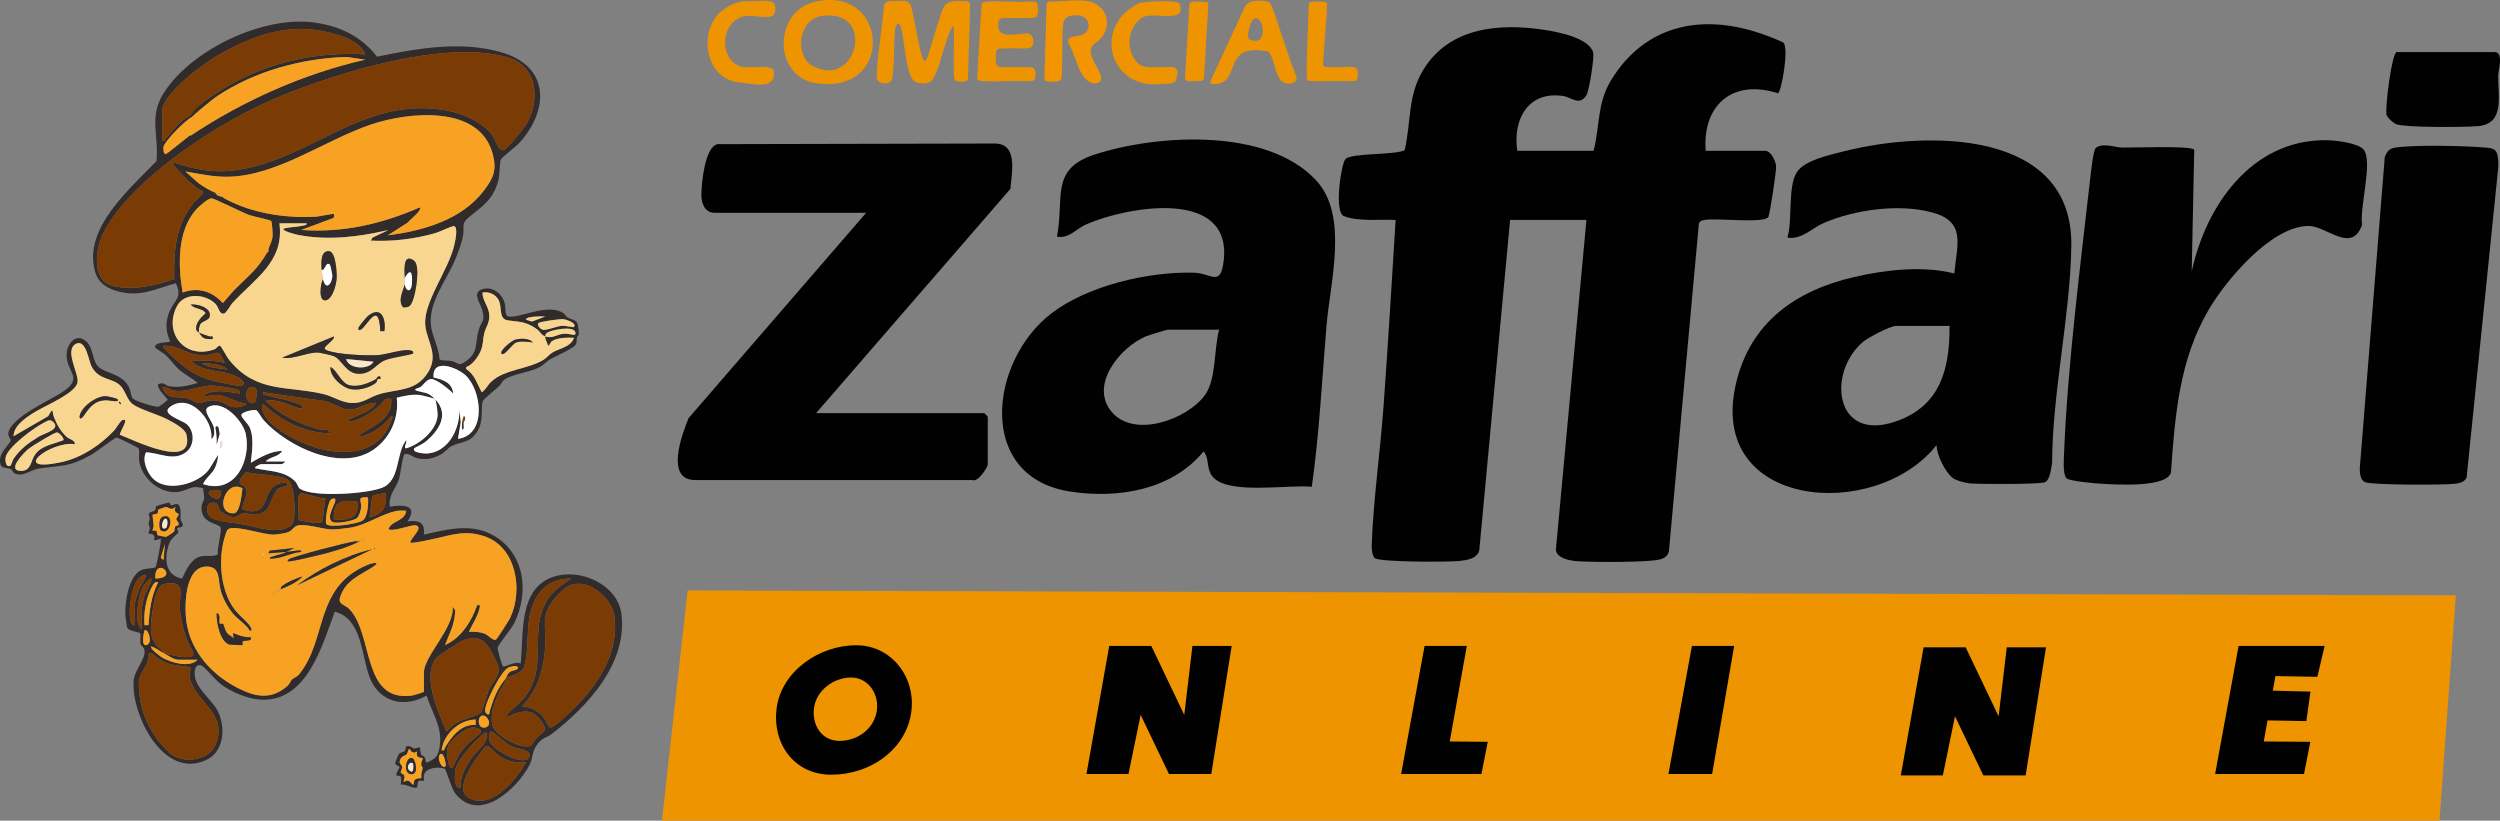 <svg width="650" height="213.374" id="b" xmlns="http://www.w3.org/2000/svg" viewBox="0 0 650 213.374"><rect x="0" y="0" width="650" height="213.374" fill="#808080" stroke="none"/><defs><style>.e{fill:#010101;}.f{fill:#fbb045;}.g{fill:#fff;}.h{fill:#fce7cd;}.i{fill:#f9d690;}.j{fill:#f29501;}.k{fill:#312c2b;}.l{fill:#f7a222;}.m{fill:#ee9400;}.n{fill:#7b3b04;}</style></defs><g id="c"><g id="d"><path class="e" d="M394.487,39.208h19.844c1.656-6.445.893-12.25,4.452-18.183,8.632-14.387,24.528-19.243,44.736-10.045,1.855.844-.438,13.516-1.302,13.246-12.495-3.908-19.621,3.887-18.74,14.982h15.478c1.458,0,2.742,2.625,2.83,4.046.077,1.244-1.639,12.64-2.029,13.181-1.261,1.752-13.328.152-16.59.755-.706.131-1.254.214-1.463,1.017l-7.797,85.224c-.338,1.052-.86,1.458-1.841,1.88-2.308.992-19.016.9-22.387.564-1.839-.183-4.955-.799-5.147-2.936l7.94-85.748h-19.844l-8.017,85.934c-.598,2.2-3.316,2.537-5.324,2.737-2.838.284-20.6.324-21.851-.761-.626-.543-.829-2.367-.798-3.232.435-12.137,2.25-24.489,3.117-36.624,1.144-16.01,2.135-32.042,3.11-48.058-3.885-.198-9.917.48-13.506-1.028-2.538-1.066-.641-13.646.462-14.801,1.56-1.635,12.531-.99,15.385-2.281,1.714-7.27.749-14.208,4.838-20.904,6.769-11.083,19.639-12.194,31.406-10.424,3.447.518,11.633,2.049,12.768,5.858.366,1.228-1.039,9.953-1.707,11.065-1.814,3.021-3.954.626-5.964.306-9.181-1.462-13.269,6.035-12.06,14.229h0Z"/><path class="e" d="M507.683,124.247c-2.024-1.627-4.058-5.857-4.206-8.494-15.848,20.059-59.854,16.651-52.099-16.133,3.736-15.796,15.447-24.071,30.696-27.597,8.147-1.884,17.94-2.992,26.048-.921.701-7.679,3.191-13.581-6.06-15.955-8.58-2.202-19.777-.625-27.853,2.809-3.102,1.319-5.73,4.409-9.49,3.837,1.415-4.587.022-13.252,2.476-17.052,2.008-3.109,8.87-4.561,12.513-5.471,21.23-5.304,59.315-5.757,58.837,24.716-.285,18.183-4.924,37.975-5,56.409-.289,1.416-.475,4.291-1.845,4.977-1.159.58-17.166.544-19.545.305-1.2-.121-3.57-.705-4.471-1.429h0ZM506.885,84.743h-13.953c-1.426,0-7.065,2.936-8.386,4.017-9.56,7.832-7.746,26.413,8.397,20.8,11.523-4.006,13.995-13.513,13.941-24.817Z"/><path class="e" d="M342.178,46.868c8.54,9.162,3.662,26.417,2.703,37.924-1.16,13.913-1.864,28.01-3.813,41.769-6.042-.623-21.386,2.098-25.611-2.429-1.958-2.098-.897-4.8-2.516-6.774-8.289,10.096-22.287,12.349-34.653,10.456-24.615-3.768-21.076-33.957-4.928-46.331,9.461-7.25,25.269-10.91,37.031-10.582,4.615.129,6.902,3.785,7.748-2.929,2.403-19.076-24.731-14.406-35.698-9.654-2.704,1.172-4.464,3.79-7.635,3.213,1.988-10.203-1.917-17.586,9.922-21.391,16.354-5.256,44.692-6.961,57.45,6.728h0ZM316.971,85.718h-13.333c-.298,0-5.047,1.459-5.706,1.735-6.73,2.825-14.786,12.699-8.873,19.666,5.894,6.945,19.631,1.888,24.188-4.351,3.059-4.188,2.334-11.988,3.724-17.05Z"/><path class="e" d="M212.17,107.423h43.719c.066,0,.93.864.93.93v12.403c0,.667-2.51,4.717-4.001,4.061l-71.993-.002c-7.958.069-3.575-11.773-1.789-16.11l46.157-53.375h-39.378c-2.55,0-3.486-2.472-3.458-4.653.039-3.123.87-12.471,4.211-13.198l71.83-.162c6.37-.178,4.675,7.421,4.302,11.802l-50.53,58.303h0Z"/><path class="e" d="M544.883,38.495c1.742-1.495,5.054-.146,6.952-.123,2.722.032,17.905-.543,18.668.553l-.659,31.673c3.695-17.092,15.458-34.151,34.727-34.154,2.401,0,8.498.668,9.978,2.465,2.476,3.004-1.129,15.199-.406,19.551-2.696,7.608-9.125.308-13.913.297-9.642-.021-21.478,14.063-25.996,21.806-7.652,13.115-8.725,27.469-9.789,42.302-1.095,3.924-14.006,3.136-17.571,2.944-1.804-.097-8.988-.679-9.646-1.516-.949-1.208-.624-5.133-.554-6.876.898-22.314,4.273-48.851,6.818-71.319.159-1.402.769-7.069,1.392-7.603Z"/><path class="e" d="M648.763,39.111c.858.859.832,3.272.776,4.485l-8.211,80.497c-.557,1.342-1.938,1.545-3.261,1.7-2.861.336-21.336.34-23.124-.423-1.313-.56-1.382-2.326-1.403-3.589l6.504-80.987c.689-1.667,1.316-2.242,3.1-2.482,4.854-.653,17.263-.421,22.382.005.961.08,2.553.108,3.237.793Z"/><path class="e" d="M623.174,13.538h25.425c2.442,0,.954,4.887.933,5.899-.109,5.399,1.867,12.722-5.244,13.355-3.324.296-18.974.412-21.263-.501-.795-.317-2.271-1.633-2.516-2.45-.47-1.569,1.362-16.303,2.665-16.303h0Z"/><path class="k" d="M147.538,82.514c.819.556,2.261.511,2.651,1.743.105.33.359,2.315.321,2.634-.03.254-.416.542-.49.841-.146.596-.009,1.335-.286,1.809-.639,1.093-5.33,3.097-6.675,3.863-1.002.571-1.813,1.585-3.057,2.206-2.495,1.244-7.211,1.705-9.057,3.268-.461.391-.726,1.098-1.226,1.571-.643.609-3.967,3.378-4.089,3.619-.783,1.555.261,5.167-1.432,7.942-2.09,3.423-4.193,2.625-6.87,4.019-.759.395-1.658,1.558-2.751,2.158-1.845,1.012-3.429,1.356-5.572,1.073-1.561-.206-2.42-1.411-3.774-1.203-.621.471-1.121,5.572-1.569,6.773-.779,2.088-2.767,4.146-2.308,6.914,3.396-.601,7.5-.452,4.608,3.802,3.009-.349,4.569.243,4.255,3.461,5.766-1.34,12.066-2.986,17.602-.056,8.679,4.594,9.893,14.986,5.851,23.121-.765,1.539-4.017,5.354-4.244,6.257-.173.69,1.126,4.751,1.359,4.916.474.335,3.467-1.593,4.593-.685.679-6.205-.275-15.776,4.771-20.423,6.66-6.133,20.287-1.561,21.42,7.491,1.602,12.801-8.692,23.959-18.209,31.272-1.145.88-2.006.695-3.361,2.255-1.884,2.17-1.174,3.57-2.428,5.932-3.228,6.081-12.989,15.102-19.203,7.2-1.021-1.299-2.404-6.268-2.732-6.403-1.288-.529-3.586-.342-4.707.53-1.21.942-.542,2.43-.713,2.591-.119.112-1.051-.165-1.368.04-.287.185-.29,1.532-.437,1.655-.672.564-3.21-1.064-4.222-.661.52-3.163-.704-2.095-1.064-2.421-.404-.367.732-1.776.733-2.229,0-.335-1.107-.193-1.101-1.043,0-.121.845-2.148.914-2.248.385-.552,1.169-.467,1.498-.787.59-.574-.072-1.565,1.297-1.295.472.093.838.534,1.149.582.449.069,1.349-.402,1.534-.245.071.061.119,1.387.363,1.812.217.379.793.364.989.849.435,1.074-.349,1.847,2.035.456,1.52-.886,1.745-2.729,1.883-4.37.379-4.494-2.22-8.099-3.502-12.236-5.939,3.323-12.319,1.673-14.802-4.749-2.136-5.525-1.943-15.326-9.077-17.072-3.21,8.61-7.193,23.502-19.196,22.869-3.479-.184-7.937-2.052-10.609-4.172-1.167-.926-3.928-4.276-4.803-4.67-1.137-.513-1.656.411-1.783,1.38-.541,4.105,4.271,7.086,5.982,10.452,2.047,4.027,1.727,10.42-2.879,12.636-11.184,5.381-19.5-11.562-19.032-20.296.166-3.103,3.311-5.915,2.834-8.301-.149-.744-.837-.963-.992-1.462-.254-.816.154-2.404-.121-2.824-.221-.338-2.876-.518-3.324-1.426-.161-.326-.486-2.733-.521-3.295-.195-3.17.86-10.369,4.25-11.757,1.008-.412,3.059-.371,3.555-.682.346-.217,1.632-7.14,1.403-7.448-.053-.071-1.276.595-1.768.348.606-1.864-1.235-1.476-1.422-1.736-.124-.171.356-.855.33-1.22-.105-1.452-.571-.201-.045-2.497.115-.502-.376-1.079-.135-1.473.275-.448,1.251-.444,1.533-.782.202-.243.088-.893.43-1.123.131-.088,2.881-.89,3.04-.896.675-.023.481.742.721.743.363.003.882-.4,1.399-.377,1.473.065.966,3.153,1.06,3.995.05.445.717.91.558,1.695-.088.436-1.373.45-1.449.559-.117.17.383.844.309,1.181-.034.155-1.802,1.533-2.159,2.368-1.513,3.534-1.668,8.671,3.064,9.583.428-.119,1.724-5.142,5.074-5.793,1.413-.275,2.941.223,4.302-.472-.248-1.485,1.051-5.934.722-6.984-.367-1.17-5.421-.954-4.946-5.598.086-.839.66-1.434.683-2.053.009-.247-.241-2.497-.332-2.593-.076-.079-1.92-.333-2.203-.297-1.344.169-3.087,1.337-5.04,1.339-4.547.005-8.721-3.886-9.353-8.192-.125-.853.169-2.704-.115-3.178-.163-.273-5.397-2.84-5.784-2.832-.407.009-5.454,3.885-6.663,4.55-5.722,3.149-7.408,2.643-13.437,3.49-2.199.309-4.29,2.396-6.415,1.22-.499-.276-.557-.891-1.025-1.083-1.385-.567-2.85.19-2.733-2.448.092-2.072,2.611-4.155,2.76-4.923.102-.526-.741-1.081-.603-1.945.658-4.123,10.736-8.501,13.957-10.62,6.09-4.007.795-5.157,1.228-10.211.234-2.735,2.671-5.344,5.155-2.953,1.852,1.783,1.448,4.802,2.994,6.417,1.765,1.846,5.962,1.762,7.88,5.109.601,1.049.602,2.357,1.054,3.122.42.711,5.873,2.453,6.753,2.241.416-.1,2.393-1.6,2.391-1.832-.002-.236-2.824-2.806-2.476-3.975,1.476-.751,2.01.352,2.802.489,2.665.46,4.932-.112,7.476-.842-1.512-1.339-3.479-2.242-4.976-3.614-1.085-.994-2.102-2.524-3.344-3.655-.486-.443-2.631-1.756-2.68-1.91-.456-1.43,2.907-1.325,3.911-1.542-1.258-2.737-1.343-5.16-.178-7.955,1.127-2.706,3.48-3.613,1.581-7.254-5.323,1.479-9.081,3.632-14.799,2.169-3.074-.786-5.351-2.196-6.211-5.354-3.027-11.124,9.055-21.341,15.99-28.546.696-6.279-1.887-11.333,1.56-17.157,6.891-11.642,26.424-21.016,40.06-18.824,6.47,1.04,11.773,3.67,15.735,8.814,10.528-2.193,22.145-4.231,32.661-1.046,12.368,3.747,12,15.058,4.346,23.45-.914,1.002-4.52,3.704-4.787,4.322-.418.966-.243,3.609-.642,5.254-1.201,4.953-3.891,6.708-7.517,9.613-2.389,1.914-1.247,2.464-1.686,4.927-.321,1.803-1.097,3.822-1.764,5.543-2.263,5.847-7.385,11.656-6.562,17.979.36,2.767,2.03,5.672,2.198,8.578.383.527,2.205.289,3.051.482,1.934.441,1.784,1.58,3.884.028,3.286-2.427,2.278-4.662,3.203-7.941.732-2.596,1.883-2.173.938-5.455-.488-1.696-2.727-4.451.088-5.307,2.717-.826,5.18,1.271,5.799,3.714.258,1.018.004,3.097.827,3.361,2.413.773,9.54-3.238,13.908-1.139.967.464,1.142,1.123,1.563,1.409h0ZM49.961,30.392c-1.77-.965,5.288-5.541,6.904-6.58,11.324-7.277,24.531-10.45,38.108-9.68-1.354-3.38-5.938-4.772-9.283-5.638-10.373-2.686-19.584.611-28.524,5.581-3.801,2.113-15.003,10.288-15.003,14.761v7.783c.836.218.599-.211.81-.443,2.517-2.76,3.597-4.7,6.987-6.475-.039.193.003.468,0,.692-1.729.794-7.154,6.299-7.441,7.794-.093.484.002,1.9.529,1.884.372-.011,5.027-3.933,5.849-4.49.133-.09.229-.262.354-.346.08-.054.274.054.354,0,13.594-9.041,29.296-16.075,45.366-19.721l-4.766-.7c-11.661.308-23.975,3.684-33.622,10.108-2.198,1.464-4.399,4.306-6.623,5.471h0ZM45.001,42.155c5.95,2.039,11.073,2.99,17.386,1.92,19.271-3.264,32.378-19.141,53.643-15.379,4.153.735,9.901,3.204,12.193,6.78.606.945,1.428,3.852,2.664,3.524,1.08-.287,5.371-5.687,6.069-6.899,3.461-6.006,2.865-14.761-4.762-17.104-16.037-4.927-44.492,3.912-59.725,10.206-14.883,6.15-38.25,21.019-45.608,35.395-1.954,3.817-3.164,12.109,2.114,13.622,5.059,1.45,11.508.065,16.337-1.666-.22-7.221.354-13.959,5.012-19.843.481-.607,2.843-2.396,2.471-2.942-2.201-.963-4.421-3.242-6.041-5.016-.397-.435-2.185-2.159-1.753-2.599h0ZM59.176,45.958c-3.741.051-7.341-.753-10.986-1.382l3.431,3.047c1.47,1.01,2.711,1.823,4.365,2.485.305.692,1.056.948,1.772,1.038.427.39.586.44,1.063.692,6.914,3.644,15.428,4.923,23.23,4.511.834-.044,4.605-.877,4.768-.704.038.04.15.988-.208,1.067l-8.295,3.079c10.946.776,20.943-1.572,30.833-5.875.723.741-2.762,3.375-3.184,3.98l-5.14,3.286c9.257-1.194,19.165-3.997,24.97-11.607,2.505-3.284,3.407-5.348,2.321-9.501-3.36-12.85-21.721-11.034-31.644-7.701-11.928,4.007-24.446,13.408-37.297,13.584h0ZM69.81,64.638c.419-1.136.957-1.94,1.06-3.289.048-.63-.121-3.663-.397-3.93-.21-.203-4.693-1.149-5.712-1.517-1.729-.624-8.974-4.287-9.721-4.324-.929-.046-3.318,2.105-4.003,2.866-5.039,5.601-4.741,14.694-3.553,21.609,3.983-1.476,7.701-.325,10.453,2.761,1.118-1.254,2.181-2.611,3.367-3.799,3.481-3.484,5.537-4.884,8.152-9.34.156-.052.321-.193.354-.346.046-.213-.061-.525,0-.692h0ZM79.734,58.065h-7.089c1.368,10.003-6.505,14.439-12.233,20.751-.556.612-1.557,2.588-2.171,2.711-1.264.254-1.335-1.646-2.243-2.546-2.624-2.602-8.11-3-9.999.643-3.583,6.911,2.052,13.943,9.719,11.215.599-.213.998-1.065,1.502-.951.229.052,1.823,3.005,2.319,3.625,7.017,8.779,15.216,6.718,24.521,8.93,2.548.606,4.814,2.288,7.542,2.344,2.869.058,4.383-1.5,6.915-2.274,4.916-1.502,9.71-.622,12.835-5.807,2.694-4.469-.228-7.808-.753-11.861-.8-6.17,6.232-14.704,7.611-21.572.186-.929.982-4.584-.309-4.465-.726.067-3.631,1.51-4.853,1.85-5.426,1.51-11.003,2.186-16.655,1.902l.451-.778,4.153-1.984c-7.689,1.801-15.611,2.801-23.472,1.286-.474-.091-4.281-1.02-3.818-1.631,1.614-.479,3.419-.402,5.039-.797.361-.088,1.066-.096.986-.591h0ZM141.761,87.468c-1.135-.39-1.221-1.24-2.364-2.017-2.861-1.946-4.27-1.712-7.36-2.156-2.599-.374-1.296-3.558-2.519-5.497-.863-1.368-2.452-1.991-4.062-1.744-.078,2.034,1.609,3.6,1.752,5.757.144,2.167-.899,3.219-1.313,4.874-.363,1.452-.204,2.773-.834,4.375-.61,1.552-2.204,3.85-3.855,4.371l.005.502c2.378,1.651,2.732,3.76,4.069,6.057,1.047-.725,1.582-1.968,2.466-2.776,3.608-3.3,9.367-3.106,13.64-5.713.749-.457,1.362-1.325,2.315-1.892,1.792-1.066,4.853-1.437,5.502-3.793-1.662-.054-4.229-.058-5.659.873-.638.416-.475,1.135-1.069,1.198-.141-.836-.794-1.517-.713-2.419,1.975.679,3.034-.65,5.138-.715,1.24-.038,3.196.922,2.643-.48-.619-1.57-5.779-.533-6.979.076-.611.31-.742.442-.802,1.118h0ZM141.759,82.283c-.87-.011-1.741-.045-2.612.039-.417.041-2.505.13-2.344.817l1.502.46,3.455-1.316h0ZM149.202,85.045c.903-1.018-1.927-1.953-2.687-2.044-.919-.11-6.181.615-6.527,1.01-.428.488.464,1.629,1.262,1.734,1.089.142,3.485-.964,4.951-1.043.877-.047,2.902.454,3.001.342h0ZM31.407,100.386c-2.212-2.328-5.694-1.351-7.631-5.178-.701-1.386-1.445-7.02-3.937-5.855-3.258,1.523.698,7.726.33,10.028-.45,2.816-8.282,6.055-10.722,7.525-2.333,1.405-5.892,3.595-5.915,6.503l9.006-5.22c1.504-2.681.903-1.189,1.511.316.747,1.849,1.774,3.738,3.296,5.087.758.672,2.155.803,2.134,1.892-6.265-.943-17.28,7.608-3.539,4.675,5.214-1.113,10.06-4.39,13.647-8.128.531-.554,1.73-2.58,2.137-2.758,2.261-.985-.842,3.345-.532,3.775,3.639,1.354,19.48,9.352,17.277-.085-.364-1.557-3.453-3.127-4.878-3.884-2.458-1.306-7.151-2.593-9.055-3.961-1.422-1.022-1.984-3.53-3.127-4.733h0ZM58.467,94.383c-1.959-3.921-1.304-2.451-4.459-2.1-5.244.584-6.72-2.51-11.489-2.392-.127.606.332.848.698,1.221,3.773,3.841,6.995,6.528,12.411,7.947,1.173.307,6.023,1.341,6.906,1.224,1.314-.174.94-.895.194-1.581-3.033-2.793-10.307-1.512-13.122-5.004,2.999.259,5.825-.253,8.861.685h0ZM59.176,96.112c-1.65-1.548-4.585-1.556-6.734-1.723,1.653,1.36,4.636,1.298,6.734,1.723ZM113.051,103.726c3.938,3.914,1.097,8.285-2.511,11.213-.58.471-2.711,1.461-2.804,1.592-.86,1.214,2.785,1.416,3.359,1.376,5.531-.387,8.516-6.521,8.339-11.411l.364,3.297-.72,4.31c7.601-1.052,6.15-12.71,1.911-16.566-2.235-2.032-8.709-4.515-8.251.617,2.441.517,4.878,1.359,5.101,4.183-1.015-1.088-4.282-3.73-5.674-3.781-1.133-.042-2.044,1.481-2.832,2.075-.392.295-2.409.555-.729,1.032,2.292.651,2.617.247,4.446,2.065-.148-.145-3.518-1.006-4.061-1.05-2.075-.168-3.856.261-5.829.737.613,5.271-1.682,10.548-6.149,13.564-8.588,5.798-22.298-.937-28.448-7.712-.559-.616-1.443-2.368-1.946-2.616-.475-.233-3.952.407-3.863,1.346.058.612,1.763,2.218,2.158,3.103,1.189,2.663.605,6.411.292,9.231,2.507-1.451,5.122-3.011,8.149-3.11-.812,1.606-3.179,1.482-4.253,2.764h4.962c.204.267-.718.692-.886.692h-5.317c-.204,0-1.563.598-1.594,1.034,3.766.912,7.864.589,10.633,3.635.453.499.61,1.413,1.074,1.719,3.502,2.304,17.3,1.337,21.35-.242,4.826-1.881,3.549-8.983,6.281-12.373.344.447-.976,2.427.174,2.07,3.466-1.074,7.732-4.682,7.995-8.455.052-.75-.317-3.941-.722-4.339h0ZM62.365,102.34c.135-.767-.527-.967-1.117-1.155-.972-.309-4.712-.869-5.802-.917-3.341-.149-6.868,1.85-10.187,1.298-1.081-.18-1.956-1.021-3.094-.952,1.172,3.279,3.553,2.449,6.116,2.849,1.129.176,2.605,1.228,3.295,1.296,1.01.1,2.349-.828,4.191-.652,3.335.319,3.894,2.676,7.523,1.383,1.72-.613-.392-.715-.929-.887-1.597-.512-4.023-1.728-5.522-1.889-1.442-.155-2.66.485-4.041.148,2.916-1.861,6.366-1.039,9.566-.522h0ZM66.568,101.012c-.118-.181-1.152-.422-1.471-.35-1.626.365-1.389,4.823.95,4.076.765-.244.782-3.326.521-3.726h0ZM97.81,104.767c-2.512-.24-4.775,1.922-7.262,1.749-1.947-.136-4.666-2.193-6.844-2.341l-15.311-2.176c-.17.994.223.571.82.736,3.164.874,6.438,1.307,9.456,2.726.145.823-.142.794-.866.673-1.23-.206-3.172-1.271-4.731-1.613-1.229-.27-2.767-.711-3.969-.277,3.541,3.557,8.844,6.075,13.733,7.352.843.22,3.09-.231,2.923,1.122-6.371-.264-12.531-3.055-17.011-7.439-1.231-.521-.335,1.979-.07,2.493,2.148,4.166,10.666,8.055,15.16,9.073,7.676,1.738,15.249.346,17.982-7.653.108-.316.564-1.053-.105-.966-1.458,2.008-4.636,4.419-7.075,5.03-.372.093-1.216.382-1.434-.016,3.576-2.427,9.004-4.335,8.505-9.516-2.007-.443-1.927.822-3.014,1.73-2.12,1.769-5.127,3.984-7.972,4.15-.181-.892.193-.605.69-.866,2.182-1.147,4.984-1.646,6.397-3.971h0ZM54.927,114.103c.638-4.968-5.675-12.141-10.774-8.265-2.4,1.824,3.12,3.413,4.304,4.372,2.19,1.774,2.199,5.619-.092,7.35-3.276,2.476-6.951.139-10.405.051-1.136,2.094.415,5.593,2.061,7.058,3.722,3.314,11.575,1.131,14.341-2.641l2.331-3.773c.004,1.103-.3,2.24-.745,3.246-.789,1.782-2.422,2.675-3.149,4.36,8.428,2.833,12.552-6.325,11.092-13.072-.726-3.354-5.968-9.113-9.787-6.928-1.555.89,1.258,3.812,1.507,5.32.135.818.309,2.555-.682,2.92ZM2.802,121.008c.085-.055.453-1.349.791-1.829,1.818-2.579,3.863-4.076,6.563-5.701,1.449-.872,5.972-1.919,3.503-3.908-.806-.649-1.449-.052-2.217.323-2.508,1.224-9.406,6.32-9.96,8.96-.206.981.08,2.954,1.32,2.154h0ZM14.76,112.43c-.711.06-6.469,3.559-7.336,4.263-1.16.942-5.859,5.71-1.955,5.74,2.62.021,2.524-2.616,3.578-4.156,1.692-2.472,4.844-2.781,7.432-3.822.295-.379-1.036-2.083-1.72-2.025h0ZM54.679,134.403c1.39,1.22,6.429,1.538,8.477,1.933,3.369.651,9.792,2.925,12.686.085,1.238-1.215.847-10.239-.879-11.607-1.595-1.265-8.628-1.498-10.927-2.019-.799.451-2.083,2.215-1.603,3.01.084.139,1.033.393,1.377.897,1.156,1.694-.934,3.884-.734,5.733,6.804,2.232,5.088-3.602,8.143-6.061.82-.66,3.57-1.478,3.547-.336-.009.471-1.987.553-2.636,1.225-1.465,1.515-1.689,5.255-4.242,6.237-2.044.786-3.07-.161-4.601-.022-.993.09-1.653,1.068-2.779.971-.928-.08-2.912-1.088-3.418-1.883-.576-.904-.157-2.044-1.975-1.861-1.747.176-1.524,2.742-.434,3.699h0ZM63.031,126.945c-4.528-2.451-7.374,6.741-2.243,6.511,1.651-.074,2.078-5.152,2.243-6.511h0ZM57.407,127.595c-1.274.108-2.768-.944-3.175.826,1.593,1.622,3.407,1.994,3.175-.826ZM77.607,129.15c-.292,1.786.212,4.186,0,6.053,1.294.194,5.056,1.218,6.048.541.529-.361.511-5.1,1.043-6.071-1.296.044-5.707-1.54-6.508-1.413-.199.031-.562.757-.584.891ZM100.29,128.285c-.122-.12-3.174.357-3.391.668-.325.467-.532,4.594-.857,5.559,3.471-.865,4.664-2.708,4.248-6.227h0ZM95.684,129.322c-3.102-.211-1.625.816-1.791,2.545-.073.76-.485,2.263-1.06,2.803-.848.795-5.454,1.588-6.368,1.056-1.826-1.064.517-4.251.717-5.537.122-.785-.605-.65-1.08-.357-.806.498-1.717,5.786-1.251,6.435.732,1.018,8.095-.03,9.401-.902,1.412-.942,1.551-4.483,1.431-6.042h0ZM92.85,130.359c-4.43-.46-6.284.14-6.029,4.846,3.799-.12,6.792-.22,6.029-4.846ZM45.704,131.745c-1.213,1.267-2.059-.01-2.581.063-.104.015-1.889.634-1.965.704-.159.145.063.748-.266.998-.278.212-1.153.241-1.21.317-.089.119.274,2.371.269,2.929-.003.363-.355,1.14-.27,1.213.082.07.743-.145.975.066.222.202.086.874.419,1.152.083.07,2.054.418,2.16.39.136-.036,1.962-1.25,2.023-1.353.195-.331.032-.881.285-1.284.173-.276.749-.299.814-.403.38-.608-.501-1.176-.524-1.513-.025-.373.607-.879.608-1.359,0-.212-1.606-.405-.737-1.919h0ZM113.051,140.047c-.963.208-5.986,1.365-6.378,1.036-.104-1.006,3.524-3.872,1.539-4.464-1.188-.354-5.504,1.653-7.211,1.004.62-2.254,4.412-2.127,4.604-4.839-.853.018-1.729-.1-2.578.075-3.862.798-7.964,3.714-11.871,4.326-1.133.177-3.787.494-4.864.47-2.283-.051-6.019-1.344-8.517-1.095-1.435.143-1.575,1.311-2.799,1.784-.761.294-2.895.636-3.75.664-2.653.089-10.288-2.616-11.906-1.414-.395.294-.533.953-.686,1.405-1.916,5.663-1.483,13.328,1.667,18.455,1.359,2.212,3.19,3.388,4.545,5.077.387.482,1.092,1.849,0,1.384-.283-.985-3.25-3.124-4.246-4.331-1.36-1.651-2.575-3.855-3.178-5.892-.834-2.819.078-6.417-3.747-6.382-5.89.054-5.803,11.128-5.1,15.016,1.335,7.38,6.549,13.109,13.198,16.522,4.615,2.369,8.656,3.16,12.827-.396.756-.645,1.011-1.52,1.234-1.738.317-.312,1.427-.783,1.927-1.398,7.4-9.081,3.893-22.572,17.678-28.415,1.423-.603,3.772-.986,1.552.477-3.261,2.15-6.962,3.349-8.481,7.636-.807,2.278,1.022,1.97,2.366,3.387,6.313,6.657,3.115,24.248,16.294,22.434.332-.046,3.044-.851,3.044-1.007v-5.016c0-4.225,8.104-11.815,7.445-17.124l.707,1.039c-.212,3.837-1.325,5.514-2.662,8.986,4.163-1.822,6.977-6.249,8.337-10.371.856-.111.798.056.635.793-.469,2.122-1.853,4.169-2.765,6.123,1.34-.046,2.706-.018,3.983.44,1.066.383,2.293,2.019,3.059,1.589.295-.165,3.335-4.94,3.653-5.598,3.467-7.159,1.726-18.676-6.953-21.354-4.925-1.519-8.004-.28-12.603.712h0ZM42.516,145.583l.352-4.151-1.06,3.637.708.514h0ZM40.393,150.422c5.904-.077.977-5.066.079-1.476-.121.485-.097.986-.079,1.476ZM35.074,162.531v-5.708c0-.236.953-3.222,1.144-3.727.375-.993,1.558-2.484,1.698-3.188.251-1.268-1.608.225-1.92.55-1.805,1.88-2.81,8.789-1.966,11.189.201.572.259,1.003,1.045.883h0ZM36.847,163.569v-5.362c0-.308.47-2.378.601-2.872.382-1.433,1.722-3.32,1.885-4.39.258-1.694-1.954,1.158-2.204,1.658-1.151,2.303-1.658,6.522-1.325,9.042.055.416.499,1.817,1.042,1.924h0ZM131.482,176.368c.361-.456.339-1.191,1.229-1.742.636-.394,1.455-.255,1.957-.857.132-1.045-1.977-.415-2.387-.252-1.879.746-5.349,7.864-5.873,9.832-.223.838-.595,1.706.294,2.356.677.322.574-.686.687-1.044,1.074-3.431,1.846-5.453,4.093-8.292-.073.1.03.713-.168,1.031-1.913,3.08-3.956,7.194-3.357,10.883.408,2.51,5.794,5.538,8.295,5.744,2.612.215,1.715-.44,3.037-1.911.491-.547,2.137-1.875,2.306-2.266.484-1.117-2.083-4.083-3.177-4.511-1.712-.67-3.349-.167-5.007.35-.227.071-2.097,1.39-1.572.197.337-.767,3.54-3.257,4.397-4.359,6.197-7.97,1.72-15.954,5.107-23.727,1.587-3.641,3.945-5.211,7.152-7.372-6.534-.152-9.881,4.476-10.889,10.298-.611,3.53-.234,9.555-1.324,12.544-.877,2.404-4.288,2.396-4.8,3.098h0ZM41.098,151.464c-1.195-1.159-2.784,3.975-2.934,4.57-.558,2.214-.764,4.205-.607,6.499h1.061c.249-3.866.684-7.581,2.48-11.069h0ZM42.518,169.795c.38.189,4.19.989,4.79,1.03,5.16.353,2.224-1.861,1.228-4.655-.851-2.387-1.628-5.432-1.779-7.949-.221-3.679,1.838-7.49-4.053-6.404-2.026.373-2.652,4.749-2.926,6.483-.663,4.188-1.494,8.425,2.62,10.933.187.114.094.549.12.562-1.111-.593-2.038-1.362-3.188-1.728-.521.508,2.41,2.641,2.865,2.908,2.29,1.342,7.19,2.731,9.184.55h-5.139c-1.007,0-2.821-1.249-3.722-1.73h0ZM135.736,183.628c2.527.29,4.284,1.15,5.825,3.139.465.6.928,2.484,1.736,2.365,1.043-.154,6.498-5.421,7.506-6.532,5.678-6.258,9.831-13.3,9.027-21.965-.427-4.603-6.066-9.948-10.994-8.664-2.839.74-6.649,5.521-7.045,8.343-.34,2.423.131,5.398-.034,7.922-.368,5.613-1.947,11.277-6.021,15.392h0ZM37.558,163.916c-.169.691-.944,4.104.524,3.802,1.821-.528.339-4.575-.524-3.802ZM125.015,185.278c.441-.463,1.649-4.969,2.146-6.037.808-1.732,2.783-3.638,2.541-5.438-.169-1.26-2.531-5.675-3.523-6.617-1.936-1.839-4.435-1.47-6.645-.233-.67.375-5.69,3.64-5.926,3.903-2.912,3.252-1.415,8.999-.209,12.607.754,2.256,1.852,4.486,2.665,6.732.794-.756,1.464-1.537,2.412-2.136,1.582-1,5.764-1.968,6.539-2.782h0ZM38.62,169.794c.565,2.937-2.497,4.973-2.515,7.439-.055,7.391,2.649,13.523,7.994,18.519,3.113,2.91,10.031,2.13,11.853-1.949,3.836-8.592-6.074-11.487-6.693-18.34-.058-.64.461-1.513.196-1.873-.227-.308-3.995-.521-5.149-.871-1.127-.342-2.309-1.007-3.321-1.601-.85-.498-1.205-1.541-2.365-1.324h0ZM125.325,186.075c-1.342.389-1.148,3.626.944,3.039,1.904-.534.374-3.421-.944-3.039ZM123.684,187.093c-4.29.022-8.348,3.809-8.859,7.952.949.194.609-.244.878-.683,1.778-2.896,4.061-6.102,7.983-5.89l-.002-1.38h0ZM117.654,199.542c.159-.145,1.451-3.05,1.979-3.78.481-.665,1.343-1.668,1.916-2.281.643-.688,3.239-2.655,3.391-2.919.531-.924-1.076-1.392-1.795-1.42-2.129-.083-6.146,3.275-6.739,5.196-.371,1.2-.044,3.615.458,4.773.166.383.338.845.791.431ZM127.766,190.206c-.696.142-.642,1.947-.463,2.523.726,2.335,8.639,6.369,10.051,4.418,1.59-2.197-2.873-2.4-4.341-3.074-1.228-.564-4.925-3.932-5.247-3.866ZM126.518,190.552c-.614-.156-.708.249-1.064.515-1.99,1.489-6.125,6.225-6.891,8.495-.399,1.182-.73,5.781,1.221,5.173-.241-2.837,1.41-5.675,3.046-7.927,1.436-1.977,4.161-3.504,3.688-6.256h0ZM136.799,198.164c-2.986.281-5.031-.213-7.412-1.936-.77-.557-2.268-2.683-3.175-2.17-1.943,2.476-9.078,11.382-3.934,13.605,6.044,2.612,11.924-5.128,14.521-9.499h0ZM108.442,195.39c-1.472.986-1.83-.738-1.946-.688-.479.209-.441,1.06-.727,1.378-.403.448-1.647.433-1.864,1.979-.063.449.591.809.645,1.325.053.504-.493,1.275-.326,1.492.592.769,1.365.073.678,2.472,1.747-1.12,1.692.432,2.657.69-.13-2.191,1.686-1.5,1.927-1.745.087-.088-.02-.997.112-1.441.617-2.068.044-.893-.098-2.187-.051-.465.494-1.416.362-1.539-.235-.22-1.882.262-1.422-1.735h0ZM115.885,199.196c.137-.126-.429-3.81-1.412-3.11-1.042.741.331,4.11,1.412,3.11Z"/><path class="i" d="M79.734,58.065c.08.495-.625.503-.986.591-1.619.395-3.425.318-5.039.797-.464.611,3.344,1.54,3.818,1.631,7.861,1.515,15.783.515,23.472-1.286l-4.153,1.984-.451.778c5.653.283,11.229-.392,16.655-1.902,1.221-.34,4.126-1.783,4.853-1.85,1.291-.119.495,3.536.309,4.465-1.379,6.868-8.411,15.402-7.611,21.572.525,4.053,3.447,7.392.753,11.861-3.125,5.185-7.919,4.304-12.835,5.807-2.532.774-4.047,2.332-6.915,2.274-2.728-.055-4.994-1.738-7.542-2.344-9.305-2.212-17.504-.151-24.521-8.93-.496-.62-2.09-3.574-2.319-3.625-.504-.114-.903.738-1.502.951-7.667,2.728-13.303-4.304-9.719-11.215,1.889-3.643,7.375-3.244,9.999-.643.908.9.979,2.8,2.243,2.546.614-.123,1.616-2.099,2.171-2.711,5.727-6.312,13.601-10.747,12.233-20.751h7.089ZM83.633,70.172c.033.479.249,1.99.354,2.421-.699,1.088-1.36,6.388,1.05,5.374,1.541-.648,2.394-4.038,2.488-5.552.084-1.354-.195-6.955-1.963-7.103-2.334-.196-2.034,3.37-1.93,4.86h0ZM105.254,72.248c.025.559-.076,1.209,0,1.73-.534,1.869-1.848,4.132-.479,5.901,1.574.165,1.99-.376,2.513-1.667.793-1.955,2.117-9.218.296-10.484-2.933-2.039-2.406,2.835-2.331,4.521h0ZM51.733,86.43c.981,1.624,1.399,1.773,3.543,1.728.192-1.088-.349-.523-.874-.686-.442-.137-2.543-.854-2.668-1.042-.174-.261.07-1.601.261-1.994.616-1.268,2.925-.954,2.521-2.939-.351-1.728-3.308-2.444-4.909-2.327.939,1.256,3.001.833,3.893,2.245-1.14,1.024-2.917,2.775-2.416,4.436.125.416.598.493.65.58h0ZM99.936,86.086c.451-3.068-.749-6.741-4.229-3.958-.411.329-2.38,2.705-2.499,3.098-.134.445.083.688.521.509,1.604-.654,4.797-8.146,5.146.351h1.06s0,0,0,0ZM86.821,87.47l-13.465,5.529c2.91.578,7.082-1.667,9.656-1.307.625.087,3.228.679,3.721.879,2.275.924,3.159,4.617,6.647,4.609,3.349-.007,4.385-2.603,6.708-3.512,1.926-.754,5.184-1.106,7.294-1.706.094-.696.061-.566-.441-.778-1.585-.672-6.364.983-8.586,1.14-2.984.211-10.968-.13-13.57-1.322-1.508-.691,2.235-2.317,2.035-3.533h0ZM98.165,98.537c.064-.073.632.084.707,0,.055-.062.127-.698-.179-.694-.731.009-.675.577-.883.695-1.915,1.095-4.574,2.163-6.838,1.655-2.35-.527-3.147-3.727-5.032-4.772-.298,2.368,2.925,5.277,5.115,5.728,2.135.44,4.884-.259,6.603-1.564.448-.34.401-.928.507-1.047h0Z"/><path class="n" d="M45.001,42.155c-.432.44,1.356,2.164,1.753,2.599,1.62,1.774,3.839,4.053,6.041,5.016.372.546-1.991,2.334-2.471,2.942-4.658,5.884-5.233,12.622-5.012,19.843-4.828,1.731-11.278,3.116-16.337,1.666-5.279-1.513-4.068-9.804-2.114-13.622,7.358-14.377,30.725-29.246,45.608-35.395,15.233-6.294,43.688-15.133,59.725-10.206,7.627,2.343,8.223,11.098,4.762,17.104-.698,1.211-4.989,6.612-6.069,6.899-1.236.328-2.058-2.578-2.664-3.524-2.292-3.576-8.04-6.045-12.193-6.78-21.266-3.763-34.373,12.114-53.643,15.379-6.313,1.069-11.435.119-17.386-1.92h0Z"/><path class="l" d="M125.655,139.335c-4.926-1.519-8.004-.28-12.604.711-.963.208-5.986,1.365-6.378,1.037-.105-1.007,3.523-3.873,1.539-4.465-1.188-.353-5.504,1.654-7.21,1.005.621-2.253,4.412-2.127,4.605-4.84-.855.019-1.731-.1-2.578.076-3.862.798-7.965,3.714-11.872,4.326-1.133.177-3.788.493-4.864.469-2.284-.05-6.02-1.343-8.518-1.094-1.435.142-1.575,1.31-2.798,1.782-.761.296-2.894.637-3.749.665-2.655.09-10.288-2.615-11.907-1.414-.395.294-.534.953-.686,1.405-1.915,5.662-1.482,13.327,1.667,18.454,1.36,2.212,3.192,3.388,4.547,5.077.387.483,1.092,1.848,0,1.384-.284-.985-3.25-3.124-4.247-4.331-1.36-1.651-2.575-3.856-3.178-5.892-.833-2.819.078-6.418-3.747-6.382-5.889.054-5.804,11.129-5.1,15.016,1.335,7.381,6.548,13.11,13.198,16.523,4.616,2.369,8.655,3.16,12.826-.396.757-.644,1.013-1.519,1.234-1.737.317-.313,1.427-.784,1.928-1.398,7.4-9.08,3.894-22.573,17.679-28.415,1.422-.604,3.772-.986,1.552.478-3.261,2.149-6.962,3.349-8.481,7.635-.807,2.277,1.023,1.969,2.365,3.387,6.314,6.657,3.116,24.248,16.296,22.434.332-.047,3.043-.851,3.043-1.007v-5.017c0-4.224,8.104-11.814,7.444-17.123l.708,1.038c-.211,3.838-1.325,5.515-2.662,8.987,4.164-1.822,6.978-6.249,8.338-10.371.856-.111.798.057.635.793-.47,2.123-1.855,4.169-2.766,6.124,1.341-.047,2.706-.019,3.983.44,1.066.382,2.295,2.019,3.061,1.589.294-.164,3.334-4.941,3.653-5.598,3.467-7.159,1.725-18.676-6.953-21.353h0ZM65.201,166.336c-.45.27-1.883.213-2.082.41-.19.189.142.922-.227.992-.165.031-3.197-.119-3.353-.183-2.426-.99-3.318-5.879-3.195-8.137,1.202.206.443,2.437.754,2.741.11.106.729-.078.927.09.144.121.481,1.71.989,2.345.479.597,1.241.844,1.759,1.395l-.176-1.381c1.459.583,2.977,1.217,4.603,1.037.06.194-.064.517,0,.692h0ZM92.494,140.739l2.3-.696c.443.706-1.014.587-1.238.696-2.706,1.312-5.219,2.127-8.152,2.94-1.309.362-10.16,2.578-10.634,2.244-.03-.208.19-.415.351-.519,1.296-.825,15.37-4.475,17.372-4.665h0ZM68.04,144.542c-.387-.377.317-1.066.704-.689.387.377-.317,1.066-.704.689ZM71.14,144.634c1.101-.431,2.598-.573,3.279-1.128l-4.609.346c.085-.365.333-.606.355-.692l6.378-.689-2.124,1.035c.956-.071,1.805-.277,2.665-.343.39-.029,1.319-.254,1.231.339-2.802.19-5.316,1.898-8.148,1.729-.083-.5.598-.45.973-.597h0ZM73,153.191c-.686.651-1.344,1.514-2.481,1.381.45-1.087,1.734-1.083,2.481-1.381.027-.026-.115-.381.231-.713.908-.865,4.105-2.293,5.433-2.577-1.631,1.59-3.64,2.482-5.664,3.29ZM77.254,152.15c5.651-4.198,12.597-7.699,19.493-9.333l-19.493,9.333ZM97.278,142.814v-.346c.231.116.231.232,0,.346Z"/><path class="n" d="M135.736,183.628c4.074-4.115,5.654-9.78,6.021-15.392.165-2.524-.306-5.5.034-7.922.396-2.822,4.206-7.603,7.045-8.343,4.928-1.284,10.568,4.061,10.994,8.664.803,8.665-3.349,15.707-9.027,21.965-1.008,1.111-6.463,6.378-7.506,6.532-.808.119-1.272-1.765-1.736-2.365-1.541-1.989-3.298-2.848-5.825-3.139h0Z"/><path class="g" d="M113.051,103.726c-1.829-1.818-2.154-1.414-4.446-2.065-1.681-.477.337-.737.729-1.032.789-.594,1.699-2.117,2.832-2.075,1.391.051,4.659,2.693,5.674,3.781-.224-2.824-2.66-3.665-5.101-4.183-.458-5.132,6.016-2.65,8.251-.617,4.239,3.856,5.69,15.514-1.911,16.566l.72-4.31-.364-3.297c.177,4.89-2.809,11.024-8.339,11.411-.574.04-4.219-.162-3.359-1.376.092-.13,2.224-1.121,2.804-1.592,3.608-2.928,6.448-7.299,2.511-11.213.405.397.775,3.588.722,4.339-.264,3.773-4.53,7.381-7.995,8.455-1.15.356.17-1.623-.174-2.07-2.732,3.39-1.455,10.491-6.281,12.373-4.05,1.579-17.848,2.546-21.35.242-.465-.306-.621-1.22-1.074-1.719-2.769-3.047-6.867-2.723-10.633-3.635.031-.435,1.39-1.034,1.594-1.034h5.317c.168,0,1.09-.425.886-.692h-4.962c1.075-1.282,3.442-1.158,4.253-2.764-3.027.099-5.641,1.659-8.149,3.11.314-2.82.898-6.568-.292-9.231-.395-.885-2.1-2.491-2.158-3.103-.089-.939,3.388-1.579,3.863-1.346.503.247,1.387,2,1.946,2.616,6.15,6.775,19.859,13.51,28.448,7.712,4.467-3.016,6.763-8.293,6.149-13.564,1.973-.476,3.754-.906,5.829-.737.543.044,3.912.905,4.061,1.05h0ZM120.14,109.952c-.034.337-.12,1.733.177,1.733.402-.368.094-1.221.177-1.733.047-.289.847-1.263.177-1.733-.191-.003-.5,1.424-.532,1.733h0Z"/><path class="i" d="M31.407,100.386c1.143,1.202,1.704,3.711,3.127,4.733,1.905,1.369,6.597,2.656,9.055,3.961,1.425.757,4.515,2.327,4.878,3.884,2.203,9.437-13.638,1.439-17.277.085-.31-.43,2.793-4.76.532-3.775-.407.177-1.606,2.204-2.137,2.758-3.587,3.738-8.433,7.015-13.647,8.128-13.741,2.933-2.726-5.618,3.539-4.675.021-1.089-1.376-1.22-2.134-1.892-1.522-1.349-2.549-3.238-3.296-5.087-.608-1.505-.007-2.997-1.511-.316l-9.006,5.22c.023-2.908,3.583-5.098,5.915-6.503,2.44-1.47,10.272-4.709,10.722-7.525.368-2.302-3.588-8.505-.33-10.028,2.492-1.165,3.236,4.469,3.937,5.855,1.937,3.828,5.418,2.851,7.631,5.178ZM30.466,103.731c-.176-.172-2.547-.723-3.012-.725-2.057-.007-4.644,1.755-5.848,3.314-1.472,1.906-1.006,3.508.266,1.643,1.532-2.247,2.865-3.939,5.946-3.916.338.002,3.745.755,2.648-.316ZM30.995,104.425c-.35.241.191.475.361.678.352-.227-.165-.458-.361-.678Z"/><path class="n" d="M49.961,29.7c-3.39,1.776-4.47,3.716-6.987,6.475-.211.231.026.661-.81.443v-7.783c0-4.473,11.202-12.647,15.003-14.761,8.94-4.97,18.151-8.267,28.524-5.581,3.345.866,7.928,2.259,9.283,5.638-13.577-.77-26.784,2.403-38.108,9.68-1.616,1.038-6.577,4.273-6.904,5.888h0Z"/><path class="n" d="M38.62,169.794c1.161-.218,1.516.825,2.365,1.324,1.013.594,2.195,1.259,3.321,1.601,1.153.35,4.921.563,5.149.871.265.359-.254,1.233-.196,1.873.619,6.853,10.529,9.748,6.693,18.34-1.821,4.08-8.74,4.859-11.853,1.949-5.345-4.996-8.049-11.128-7.994-18.519.018-2.466,3.08-4.502,2.515-7.439h0Z"/><path class="g" d="M54.927,114.103c.991-.366.817-2.102.682-2.92-.249-1.509-3.062-4.43-1.507-5.32,3.82-2.186,9.062,3.574,9.787,6.928,1.46,6.747-2.663,15.905-11.092,13.072.727-1.685,2.361-2.578,3.149-4.36.445-1.006.749-2.143.745-3.246l-2.331,3.773c-2.766,3.771-10.619,5.954-14.341,2.641-1.646-1.465-3.197-4.964-2.061-7.058,3.454.088,7.129,2.425,10.405-.051,2.291-1.731,2.282-5.577.092-7.35-1.184-.959-6.704-2.547-4.304-4.372,5.099-3.876,11.413,3.297,10.774,8.265ZM56.69,110.991c-.199-.187-.755-.248-.626.435.265,1.402.384,2.634.28,4.059l.72-2.61c.006-.362-.224-1.743-.375-1.884h0ZM57.408,114.797l-.184,1.721c.628-.417.593-1.054.532-1.721h-.347Z"/><path class="n" d="M97.81,104.767c-1.413,2.325-4.215,2.825-6.397,3.971-.497.261-.871-.026-.69.866,2.845-.167,5.852-2.381,7.972-4.15,1.087-.908,1.007-2.173,3.014-1.73.499,5.181-4.929,7.089-8.505,9.516.218.398,1.062.109,1.434.016,2.439-.611,5.617-3.022,7.075-5.03.669-.087.213.65.105.966-2.732,7.999-10.306,9.391-17.982,7.653-4.494-1.018-13.012-4.906-15.16-9.073-.265-.514-1.162-3.014.07-2.493,4.48,4.384,10.641,7.175,17.011,7.439.167-1.354-2.08-.902-2.923-1.122-4.889-1.277-10.192-3.795-13.733-7.352,1.202-.434,2.74.008,3.969.277,1.559.342,3.501,1.407,4.731,1.613.725.122,1.012.15.866-.673-3.018-1.419-6.292-1.852-9.456-2.726-.597-.165-.99.258-.82-.736l15.311,2.176c2.178.148,4.896,2.206,6.844,2.341,2.488.173,4.75-1.988,7.262-1.749h0Z"/><path class="n" d="M125.015,185.278c-.775.814-4.957,1.782-6.539,2.782-.948.599-1.618,1.381-2.412,2.136-.813-2.246-1.91-4.476-2.665-6.732-1.206-3.608-2.704-9.355.209-12.607.235-.263,5.255-3.527,5.926-3.903,2.21-1.237,4.709-1.606,6.645.233.992.942,3.354,5.357,3.523,6.617.242,1.8-1.733,3.705-2.541,5.438-.498,1.067-1.705,5.573-2.146,6.037h0Z"/><path class="l" d="M69.81,64.638c-.062.166.046.479,0,.692-.117.106-.275.211-.355.344-2.615,4.456-4.671,5.856-8.151,9.341-1.188,1.187-2.25,2.544-3.367,3.798-2.752-3.085-6.47-4.238-10.453-2.762-1.188-6.913-1.486-16.007,3.554-21.609.684-.761,3.073-2.911,4.002-2.866.748.036,7.992,3.7,9.723,4.325,1.018.367,5.501,1.312,5.712,1.516.277.267.445,3.3.397,3.93-.103,1.348-.642,2.153-1.06,3.29h0Z"/><path class="i" d="M141.761,87.468c-.081.902.573,1.583.713,2.419.594-.063.432-.782,1.069-1.198,1.429-.931,3.997-.927,5.659-.873-.649,2.356-3.711,2.727-5.502,3.793-.952.567-1.566,1.435-2.315,1.892-4.273,2.607-10.032,2.414-13.64,5.713-.883.808-1.419,2.051-2.466,2.776-1.336-2.297-1.69-4.406-4.069-6.057l-.005-.502c1.65-.521,3.245-2.819,3.855-4.371.63-1.603.47-2.923.834-4.375.414-1.655,1.457-2.707,1.313-4.874-.143-2.157-1.83-3.723-1.752-5.757,1.61-.247,3.198.376,4.062,1.744,1.224,1.939-.079,5.124,2.519,5.497,3.091.444,4.499.21,7.36,2.156,1.143.777,1.229,1.627,2.364,2.017.061-.677.191-.808.802-1.118,1.2-.609,6.36-1.646,6.979-.076.553,1.402-1.403.441-2.643.48-2.104.065-3.162,1.393-5.138.715h0ZM130.421,91.963c.772.709,2.671-2.594,3.878-2.957,1.375-.414,2.888-.111,4.265.022-1.055-1.141-3.197-1.069-4.611-.705-.958.246-4.238,2.993-3.532,3.64h0Z"/><path class="n" d="M131.482,176.368c.512-.703,3.924-.694,4.8-3.098,1.09-2.989.713-9.014,1.324-12.544,1.008-5.821,4.355-10.449,10.889-10.298-3.207,2.161-5.565,3.731-7.152,7.372-3.387,7.772,1.09,15.756-5.107,23.727-.857,1.102-4.06,3.592-4.397,4.359-.525,1.193,1.345-.126,1.572-.197,1.658-.517,3.296-1.02,5.007-.35,1.093.428,3.661,3.394,3.177,4.511-.17.391-1.815,1.719-2.306,2.266-1.322,1.471-.424,2.126-3.037,1.911-2.501-.205-7.887-3.234-8.295-5.744-.599-3.689,1.443-7.803,3.357-10.883.198-.318.095-.931.168-1.031h0Z"/><path class="n" d="M54.679,134.403c-1.09-.957-1.313-3.523.434-3.699,1.818-.183,1.399.957,1.975,1.861.506.795,2.491,1.803,3.418,1.883,1.127.097,1.786-.881,2.779-.971,1.531-.139,2.557.808,4.601.022,2.553-.982,2.777-4.722,4.242-6.237.649-.672,2.627-.754,2.636-1.225.023-1.141-2.727-.324-3.547.336-3.055,2.46-1.339,8.294-8.143,6.061-.199-1.849,1.89-4.039.734-5.733-.344-.504-1.293-.759-1.377-.897-.48-.796.804-2.559,1.603-3.01,2.3.522,9.332.754,10.927,2.019,1.726,1.368,2.117,10.393.879,11.607-2.894,2.84-9.317.566-12.686-.085-2.048-.396-7.087-.713-8.477-1.933h0Z"/><path class="n" d="M42.518,169.795c-.026-.013.067-.448-.12-.562-4.114-2.509-3.283-6.745-2.62-10.933.274-1.733.9-6.109,2.926-6.483,5.891-1.086,3.832,2.725,4.053,6.404.151,2.517.929,5.562,1.779,7.949.995,2.794,3.932,5.008-1.228,4.655-.6-.041-4.41-.841-4.79-1.03h0Z"/><path class="n" d="M136.799,198.164c-2.598,4.371-8.477,12.111-14.521,9.499-5.144-2.223,1.991-11.128,3.934-13.605.907-.513,2.405,1.613,3.175,2.17,2.382,1.723,4.426,2.217,7.412,1.936h0Z"/><path class="n" d="M58.467,94.383c-3.036-.938-5.862-.426-8.861-.685,2.815,3.492,10.089,2.211,13.122,5.004.745.687,1.12,1.408-.194,1.581-.884.117-5.733-.916-6.906-1.224-5.415-1.419-8.638-4.106-12.411-7.947-.367-.373-.825-.616-.698-1.221,4.769-.119,6.245,2.976,11.489,2.392,3.155-.351,2.5-1.821,4.459,2.1h0Z"/><path class="n" d="M62.365,102.34c-3.2-.517-6.651-1.339-9.566.522,1.381.337,2.599-.303,4.041-.148,1.498.161,3.925,1.378,5.522,1.889.537.172,2.649.273.929.887-3.629,1.294-4.188-1.064-7.523-1.383-1.843-.176-3.182.752-4.191.652-.69-.068-2.166-1.12-3.295-1.296-2.562-.4-4.943.431-6.116-2.849,1.138-.068,2.013.773,3.094.952,3.318.552,6.846-1.447,10.187-1.298,1.09.049,4.83.608,5.802.917.591.188,1.253.388,1.117,1.155h0Z"/><path class="n" d="M77.607,129.15c.022-.134.385-.859.584-.891.801-.126,5.212,1.458,6.508,1.413-.532.972-.514,5.71-1.043,6.071-.993.678-4.755-.346-6.048-.541.212-1.868-.292-4.267,0-6.053h0Z"/><path class="i" d="M2.802,121.008c-1.24.8-1.525-1.173-1.32-2.154.553-2.64,7.452-7.736,9.96-8.96.768-.375,1.411-.973,2.217-.323,2.469,1.989-2.054,3.036-3.503,3.908-2.7,1.625-4.745,3.122-6.563,5.701-.338.479-.706,1.774-.791,1.829h0Z"/><path class="n" d="M117.654,199.542c-.452.415-.625-.048-.791-.431-.502-1.158-.829-3.573-.458-4.773.593-1.921,4.61-5.279,6.739-5.196.719.028,2.326.496,1.795,1.42-.151.264-2.748,2.23-3.391,2.919-.573.613-1.434,1.617-1.916,2.281-.529.73-1.821,3.635-1.979,3.78Z"/><path class="l" d="M125.797,49.576c-5.806,7.611-15.714,10.412-24.97,11.607l5.141-3.286c.422-.606,3.906-3.24,3.183-3.98-9.889,4.304-19.885,6.652-30.833,5.875l8.295-3.079c.358-.08.247-1.026.207-1.066-.163-.173-3.933.659-4.768.704-7.802.41-16.317-.867-23.229-4.511-.479-.253-.638-.301-1.064-.692-.046-.042.113-.448-.064-.614-.23-.218-1.257-.242-1.709-.424-1.653-.661-2.894-1.474-4.364-2.485l-3.431-3.047c3.646.628,7.245,1.433,10.985,1.383,12.852-.176,25.369-9.578,37.298-13.584,9.923-3.333,28.285-5.15,31.645,7.701,1.085,4.153.183,6.216-2.321,9.5h0Z"/><path class="i" d="M14.76,112.43c.684-.058,2.015,1.646,1.72,2.025-2.588,1.041-5.74,1.35-7.432,3.822-1.054,1.54-.959,4.177-3.578,4.156-3.904-.031.795-4.799,1.955-5.74.867-.704,6.625-4.202,7.336-4.263h0Z"/><path class="n" d="M126.518,190.552c.473,2.752-2.252,4.279-3.688,6.256-1.636,2.252-3.287,5.091-3.046,7.927-1.951.609-1.619-3.99-1.221-5.173.766-2.27,4.901-7.006,6.891-8.495.355-.266.449-.671,1.064-.515h0Z"/><path class="l" d="M94.972,15.514c-16.069,3.646-31.771,10.681-45.364,19.721-.082.054-.275-.054-.355,0l-.355.346c-.823.557-5.477,4.479-5.85,4.491-.527.016-.621-1.402-.528-1.885.287-1.495,5.713-7.002,7.44-7.794.004-.225,4.426-4.008,6.623-5.472,9.648-6.424,21.963-9.8,33.624-10.108l4.765.701Z"/><path class="n" d="M127.766,190.206c.322-.066,4.019,3.303,5.247,3.866,1.468.674,5.931.877,4.341,3.074-1.412,1.951-9.325-2.083-10.051-4.418-.179-.575-.233-2.381.463-2.523Z"/><path class="l" d="M45.704,131.745c-.869,1.514.737,1.707.737,1.919-.002.48-.633.987-.608,1.359.022.336.904.905.524,1.513-.065.104-.642.127-.814.403-.252.403-.089.953-.285,1.284-.061.104-1.886,1.317-2.023,1.353-.106.028-2.076-.32-2.16-.39-.333-.278-.197-.949-.419-1.152-.231-.211-.893.004-.975-.066-.085-.073.266-.85.27-1.213.005-.558-.358-2.811-.269-2.929.057-.076.932-.105,1.21-.317.329-.25.107-.853.266-.998.077-.07,1.862-.689,1.965-.704.522-.073,1.368,1.203,2.581-.063h0ZM41.856,137.923c2.548,1.548,3.664-4.88.396-3.53-1.078.446-.929,3.206-.396,3.53Z"/><path class="l" d="M108.442,195.39c-.46,1.997,1.187,1.516,1.422,1.735.132.123-.413,1.074-.362,1.539.142,1.294.715.119.098,2.187-.132.444-.025,1.353-.112,1.441-.242.246-2.057-.445-1.927,1.745-.966-.257-.91-1.81-2.657-.69.687-2.4-.086-1.704-.678-2.472-.167-.217.379-.987.326-1.492-.054-.517-.708-.876-.645-1.325.217-1.546,1.461-1.531,1.864-1.979.286-.318.248-1.169.727-1.378.115-.05.474,1.674,1.946.688h0ZM107.335,197.172c-1.695-.926-2.751,3.903-.472,4.114,2.133.197,1.142-3.747.472-4.114Z"/><path class="l" d="M63.031,126.945c-.165,1.359-.591,6.437-2.243,6.511-5.131.23-2.285-8.962,2.243-6.511h0Z"/><path class="l" d="M95.684,129.322c.119,1.559-.019,5.1-1.431,6.042-1.307.871-8.669,1.92-9.401.902-.466-.648.445-5.936,1.251-6.435.475-.293,1.202-.428,1.08.357-.2,1.286-2.543,4.473-.717,5.537.913.532,5.519-.261,6.368-1.056.575-.539.987-2.043,1.06-2.803.167-1.729-1.311-2.755,1.791-2.545h0Z"/><path class="n" d="M92.85,130.359c.763,4.625-2.23,4.726-6.029,4.846-.256-4.706,1.598-5.306,6.029-4.846Z"/><path class="n" d="M100.29,128.285c.416,3.519-.778,5.362-4.248,6.227.325-.965.532-5.092.857-5.559.217-.311,3.269-.788,3.391-.668h0Z"/><path class="n" d="M35.074,162.531c-.786.12-.843-.311-1.045-.883-.844-2.4.162-9.309,1.966-11.189.312-.325,2.171-1.817,1.92-.55-.139.703-1.322,2.195-1.698,3.188-.191.504-1.144,3.491-1.144,3.727v5.708h0Z"/><path class="l" d="M131.482,176.368c-2.247,2.839-3.019,4.861-4.093,8.292-.112.358-.01,1.366-.687,1.044-.889-.65-.517-1.518-.294-2.356.524-1.968,3.994-9.086,5.873-9.832.41-.163,2.519-.793,2.387.252-.502.602-1.321.463-1.957.857-.89.551-.868,1.287-1.229,1.742h0Z"/><path class="i" d="M149.202,85.045c-.099.111-2.124-.39-3.001-.342-1.466.079-3.861,1.185-4.951,1.043-.798-.104-1.689-1.245-1.262-1.734.346-.396,5.608-1.12,6.527-1.01.76.091,3.59,1.026,2.687,2.044h0Z"/><path class="n" d="M36.847,163.569c-.542-.107-.987-1.508-1.042-1.924-.333-2.52.174-6.739,1.325-9.042.25-.499,2.461-3.352,2.204-1.658-.163,1.07-1.503,2.957-1.885,4.39-.132.494-.601,2.565-.601,2.872v5.362h0Z"/><path class="l" d="M123.684,187.093l.002,1.38c-3.922-.212-6.205,2.993-7.983,5.89-.269.439.07.876-.878.683.511-4.143,4.569-7.93,8.859-7.952h0Z"/><path class="l" d="M41.098,151.464c-1.796,3.489-2.231,7.204-2.48,11.07h-1.061c-.157-2.295.049-4.286.607-6.5.15-.595,1.739-5.73,2.934-4.57h0Z"/><path class="l" d="M42.518,169.795c.9.481,2.714,1.73,3.722,1.73h5.139c-1.994,2.181-6.894.792-9.184-.55-.456-.267-3.386-2.399-2.865-2.908,1.15.366,2.078,1.135,3.188,1.728h0Z"/><path class="n" d="M66.568,101.012c.261.4.244,3.481-.521,3.726-2.339.748-2.576-3.711-.95-4.076.318-.072,1.353.169,1.471.35h0Z"/><path class="l" d="M125.325,186.075c1.318-.382,2.848,2.506.944,3.039-2.092.586-2.286-2.65-.944-3.039Z"/><path class="l" d="M40.393,150.422c-.019-.491-.043-.991.079-1.476.899-3.59,5.825,1.399-.079,1.476Z"/><path class="n" d="M57.407,127.595c.232,2.82-1.582,2.448-3.175.826.407-1.771,1.901-.718,3.175-.826Z"/><path class="l" d="M37.558,163.916c.863-.773,2.345,3.274.524,3.802-1.469.302-.694-3.111-.524-3.802Z"/><path class="n" d="M59.176,96.112c-2.098-.425-5.082-.363-6.734-1.723,2.149.166,5.084.174,6.734,1.723Z"/><path class="l" d="M115.885,199.196c-1.081,1.001-2.454-2.368-1.412-3.11.984-.7,1.549,2.983,1.412,3.11Z"/><path class="i" d="M141.759,82.283l-3.455,1.316-1.502-.46c-.161-.687,1.927-.776,2.344-.817.872-.085,1.742-.051,2.612-.039h0Z"/><polygon class="l" points="42.516 145.583 41.808 145.069 42.868 141.432 42.516 145.583"/><path class="l" d="M55.986,50.109c.451.181,1.478.206,1.708.423.177.166.019.573.064.615-.717-.089-1.467-.345-1.772-1.038h0Z"/><path class="l" d="M69.455,65.675c.079-.135.237-.24.354-.346-.033.153-.198.294-.354.346Z"/><path class="f" d="M48.898,35.581l.354-.346c-.126.084-.222.256-.354.346Z"/><path class="k" d="M86.821,87.47c.2,1.215-3.543,2.842-2.035,3.533,2.602,1.192,10.586,1.532,13.57,1.322,2.221-.157,7-1.811,8.586-1.14.502.213.534.082.441.778-2.11.6-5.368.952-7.294,1.706-2.322.909-3.359,3.504-6.708,3.512-3.488.008-4.373-3.686-6.647-4.609-.493-.2-3.096-.792-3.721-.879-2.575-.36-6.746,1.884-9.656,1.307l13.465-5.529h0ZM97.101,94.044l-7.087-.693c.592,2.626,5.856,2.916,7.087.693Z"/><path class="k" d="M83.633,70.172c-.104-1.49-.404-5.056,1.93-4.86,1.768.148,2.047,5.749,1.963,7.103-.094,1.514-.947,4.905-2.488,5.552-2.41,1.013-1.749-4.286-1.05-5.374.822,3.368,2.528.808,2.402-1.122-.017-.263-.525-2.595-.633-2.684-1.111-.909-1.177,1.676-2.123,1.384h0Z"/><path class="k" d="M105.254,72.248c-.076-1.686-.602-6.559,2.331-4.521,1.821,1.266.497,8.529-.296,10.484-.523,1.291-.939,1.832-2.513,1.667-1.369-1.769-.056-4.032.479-5.901.262,1.787,1.566,2.084,1.79.191.246-2.072.116-5.293-1.79-1.92h0Z"/><path class="k" d="M97.81,98.537h.354c-.105.119-.059.708-.507,1.047-1.719,1.305-4.468,2.005-6.603,1.564-2.19-.452-5.413-3.361-5.115-5.728,1.885,1.045,2.682,4.245,5.032,4.772,2.264.508,4.923-.56,6.838-1.655h0Z"/><path class="k" d="M99.936,86.086h-1.06c-.349-8.497-3.542-1.005-5.146-.351-.439.179-.655-.064-.521-.509.119-.394,2.087-2.769,2.499-3.098,3.481-2.783,4.68.89,4.229,3.958h0Z"/><path class="g" d="M83.633,70.172c.947.292,1.012-2.293,2.123-1.384.108.088.616,2.421.633,2.684.126,1.93-1.58,4.49-2.402,1.122-.105-.431-.321-1.943-.354-2.421h0Z"/><path class="k" d="M51.733,86.43c-.052-.087-.525-.165-.65-.58-.501-1.661,1.276-3.411,2.416-4.436-.892-1.412-2.954-.989-3.893-2.245,1.601-.117,4.558.6,4.909,2.327.404,1.986-1.905,1.671-2.521,2.939-.191.394-.435,1.733-.261,1.994h0Z"/><path class="g" d="M105.254,72.248c1.906-3.372,2.036-.152,1.79,1.92-.224,1.893-1.528,1.596-1.79-.191-.076-.521.025-1.171,0-1.73Z"/><path class="k" d="M51.733,86.43c.125.188,2.227.905,2.668,1.042.526.163,1.066-.403.874.686-2.144.045-2.562-.104-3.543-1.728h0Z"/><path class="k" d="M97.81,98.537c.208-.119.152-.686.883-.695.306-.004.234.632.179.694-.075.085-.643-.072-.707,0h-.354Z"/><path class="k" d="M65.202,166.336c-.452.271-1.883.212-2.083.411-.189.188.142.922-.227.991-.165.031-3.198-.12-3.353-.183-2.427-.991-3.318-5.88-3.195-8.137,1.202.205.442,2.436.754,2.74.109.107.729-.077.926.09.144.122.481,1.711.989,2.345.479.597,1.242.845,1.76,1.395l-.176-1.381c1.459.583,2.977,1.218,4.605,1.037.06.193-.064.517,0,.692h0Z"/><path class="k" d="M96.747,142.817l-19.494,9.333c5.652-4.198,12.597-7.7,19.494-9.333Z"/><path class="k" d="M92.494,140.738c.349-.033.712.022,1.063,0-2.707,1.311-5.219,2.126-8.153,2.939-1.308.363-10.16,2.578-10.632,2.246-.03-.208.189-.417.351-.519,1.297-.825,15.37-4.476,17.371-4.666h0Z"/><path class="k" d="M70.164,143.16l6.378-.688-2.125,1.034c.957-.072,1.805-.278,2.666-.343.39-.029,1.32-.254,1.231.339-2.803.19-5.317,1.898-8.149,1.73-.083-.5.598-.45.974-.597,1.101-.432,2.598-.573,3.278-1.129l-4.608.346c.085-.366.333-.605.354-.692h0Z"/><path class="k" d="M73,153.191c.027-.026-.115-.382.231-.712.906-.866,4.104-2.293,5.433-2.577-1.632,1.59-3.641,2.481-5.664,3.29h0Z"/><path class="l" d="M73,153.191c-.687.65-1.343,1.514-2.481,1.38.451-1.086,1.734-1.082,2.481-1.38Z"/><path class="l" d="M92.494,140.738l2.3-.695c.444.706-1.014.587-1.237.695-.351.022-.715-.033-1.063,0Z"/><path class="k" d="M97.279,142.468c.23.115.23.231,0,.346v-.346Z"/><path class="k" d="M30.466,103.731c1.098,1.072-2.31.319-2.648.316-3.082-.023-4.414,1.67-5.946,3.916-1.272,1.865-1.738.263-.266-1.643,1.204-1.559,3.791-3.322,5.848-3.314.465.002,2.835.553,3.012.725Z"/><path class="k" d="M30.995,104.425c.196.22.714.451.361.678-.171-.203-.712-.437-.361-.678Z"/><path class="k" d="M56.69,110.991c.15.141.381,1.522.375,1.884l-.72,2.61c.103-1.425-.015-2.657-.28-4.059-.129-.683.427-.622.626-.435h0Z"/><path class="h" d="M57.408,114.797h.347c.061.667.096,1.304-.532,1.721l.184-1.721h0Z"/><path class="k" d="M130.421,91.963c-.706-.647,2.574-3.394,3.532-3.64,1.415-.364,3.556-.436,4.611.705-1.377-.134-2.89-.437-4.265-.022-1.207.363-3.106,3.666-3.878,2.957h0Z"/><path class="n" d="M120.495,109.952h-.354c.031-.309.34-1.736.532-1.733.669.47-.13,1.444-.177,1.733Z"/><path class="k" d="M120.495,109.952c-.083.512.225,1.365-.177,1.733-.297,0-.211-1.396-.177-1.733h.354,0Z"/><path class="f" d="M68.744,143.853c.387.377-.319,1.065-.705.688s.319-1.065.705-.688Z"/><path class="k" d="M41.856,137.923c-.533-.324-.682-3.084.396-3.53,3.268-1.351,2.152,5.078-.396,3.53ZM43.193,137.25c.323-.194.644-2.379-.143-2.385-.92-.007-1.537,3.395.143,2.385Z"/><path class="k" d="M107.335,197.172c.67.366,1.661,4.311-.472,4.114-2.28-.211-1.223-5.04.472-4.114ZM107.379,198.508c-.82-.828-2.208,1.269-.525,2.071.822.392.604-1.991.525-2.071Z"/><path class="h" d="M97.101,94.044c-1.231,2.222-6.495,1.933-7.087-.693l7.087.693Z"/><path class="h" d="M43.193,137.25c-1.68,1.01-1.063-2.392-.143-2.385.788.006.466,2.191.143,2.385Z"/><path class="h" d="M107.379,198.508c.079.08.296,2.463-.525,2.071-1.682-.802-.295-2.899.525-2.071Z"/><path class="m" d="M247.659,6.93c-2.049,3.378-3.206,10.624-5.046,13.555-.883,1.577-3.229,1.404-4.703.804-2.464-1.598-2.665-10.773-3.621-13.848-.588-2.609-1.703-.746-1.633,1.097-.278,3.623-.095,8.734-.724,12.107-.73,1.678-4.174,1.24-3.963-.776-.106-3.878,1.624-13.84,1.847-18.495.584-1.719,3.176-.92,4.744-1.145,2.754-.148,2.406,2.216,3.086,4.743.481,2.4.964,5.188,1.523,7.578.969,3.731,1.244,4.821,2.536.583.989-3.077,1.869-6.374,2.932-9.448,1.024-3.348,2.171-3.401,5.149-3.423.833.072,2.219-.16,2.414.639.041,3.528-.454,15.687-.51,19.24.282,1.503-2.828,1.247-3.512.672-.466-2.881-.027-10.149-.184-13.119-.005-.274-.038-.906-.333-.764h0Z"/><path class="m" d="M211.513.559c19.319-4.836,21.202,23.384,1.665,21.172-12.024-.726-12.498-18.274-1.665-21.172ZM213.34,4.206c-5.412,1-6.66,9.123-2.823,12.459,12.173,7.796,17.871-14.918,2.823-12.459Z"/><path class="j" d="M283.603.428c5.465,1.944,5.496,8.127.841,11.026-2.54,1.991,1.219,6.014,1.789,8.311.485,1.497-.934,2.183-2.167,1.86-3.51-.904-4.206-6.835-6.013-9.919-1.365-2.638,1.862-1.995,3.324-2.699,2.443-.923,2.137-4.307-.379-4.878-1.765-.444-4.503-.108-4.587,2.18-.145,1.259-.173,3.27-.204,5.436-.04,3.17-.032,6.622-.181,8.245.002,1.459-1.782,1.236-2.858,1.257-.722-.044-1.61.02-1.615-.821.062-3.559.44-14.831.541-18.72.005-.681.102-1.267.928-1.317,3.243.05,7.412-.702,10.582.039h0Z"/><path class="m" d="M269.681.941c.215,1.052.638,3.62-1.009,3.705-2.005.086-5.665,0-7.611.043-1.842-.206-1.757,2.201-1.201,3.384,1.317,1.667,4.642.65,6.609.676,2.449-.883,3.194,3.964.561,3.822-1.916.061-5.098-.08-7.111.069-1.179.147-.975,1.566-1.017,2.492.018,1.256-.019,2.364,1.496,2.3,1.71.028,5.373-.005,7.197.018,1.917-.21,1.889,2.076,1.364,3.285-.451.628-2.49.26-3.459.355-1.48-.258-11.674.614-11.424-.519.13-3.329.964-16.481,1.126-19.387-.436-1.577,8.988-.425,10.881-.76,1.021.122,3.263-.375,3.599.516h0Z"/><path class="m" d="M329.686.387c1.304.87,1.179,2.189,2.065,4.231.606,1.764,1.309,3.913,2.022,6.065,1.106,3.348,2.244,6.702,3.065,8.631.97,1.825-.827,2.71-2.44,2.39-3.033-.639-2.741-6.342-4.638-8.279-12.565-2.592-6.575,8.627-14.263,8.436-.812-.06-1.01-.375-.619-1.115,1.545-3.335,7.178-15.486,8.724-18.822.844-2.109,4.223-1.876,6.084-1.537h0ZM324.754,10.174c5.573,2.717,3.669-7.691.909-4.951-.603.924-1.663,4.107-.909,4.951Z"/><path class="m" d="M201.213.768c.591.803.473,2.359-.078,3.141-1.909,1.541-6.55-.91-9.292.955-4.347,2.353-4.59,10.093.177,12.236,2.292,1.115,6.995-.553,9.035.946,1.336,5.118-4.678,4.043-8.016,3.458-9.167-.171-11.759-12.107-6.074-18.08,2.214-1.898,4.614-3.288,7.682-3.102,1.904.154,5.116-.585,6.564.445Z"/><path class="m" d="M306.68.942c2.121,5.909-7.826,1.334-10.273,4.048-3.48,2.839-3.678,8.54-.4,11.584,1.765,1.496,4.814.67,7.143.875,2.749-.226,3.51.467,2.695,3.064-.33,1.515-2.336,1.23-3.705,1.278-13.55,1.83-18.269-14.791-6.31-20.786.652-.745,10.698-1.029,10.849-.063Z"/><path class="m" d="M339.844,20.965c-.355-3.42.4-16.284.446-20.009.185-.72,1.449-.465,2.199-.534.815.072,2.482-.241,2.578.605-.069,2.81-.894,11.815-1.068,15.864-.048,1.134,6.447.309,7.541.56.752-.023,1.384.246,1.453,1.078.086.905.279,2.623-1.03,2.55-3.206-.076-9.516.21-12.12-.115Z"/><path class="m" d="M313.839.541c.28.081.339.305.331.565-.265,4.792-.832,14.002-1.093,18.525.14,1.595-.767,1.448-1.902,1.461-.931-.169-3.136.532-3.069-.837.17-2.93.94-15.854,1.125-18.932-.074-1.557,3.657-.767,4.609-.782Z"/><polygon class="m" points="178.785 153.523 172.105 213.374 634.264 213.374 638.515 154.796 178.785 153.523"/><polygon class="e" points="282.477 201.24 288.404 167.948 299.346 167.948 307.908 185.877 310.033 167.948 320.237 167.948 314.936 201.24 303.933 201.24 296.569 185.877 293.404 201.24 282.477 201.24"/><polygon class="e" points="494.208 201.6 500.134 168.308 511.076 168.308 519.638 186.237 521.764 168.308 531.967 168.308 526.666 201.6 515.663 201.6 508.3 186.237 505.135 201.6 494.208 201.6"/><polygon class="e" points="364.288 201.24 370.392 167.948 381.372 167.948 376.933 192.787 386.823 192.867 385.175 201.24 364.288 201.24"/><polygon class="e" points="575.931 201.24 582.035 167.948 604.398 167.948 602.513 175.978 591.615 175.778 590.937 179.573 600.721 179.818 599.656 187.482 589.554 187.309 588.575 192.787 600.688 192.867 599.04 201.24 575.931 201.24"/><polygon class="e" points="433.796 201.24 439.901 167.948 450.881 167.948 445.155 201.24 433.796 201.24"/><path class="e" d="M222.613,167.771c-9.736,0-19.369,6.826-20.667,16.203-1.275,9.211,4.434,17.444,14.17,17.444s18.632-5.93,20.596-15.03c2.024-9.377-4.364-18.616-14.099-18.616ZM227.886,185.27c-.918,4.456-5.076,7.361-9.626,7.361s-7.218-4.032-6.623-8.542c.607-4.592,5.109-7.935,9.659-7.935s7.535,4.525,6.589,9.117Z"/></g></g></svg>